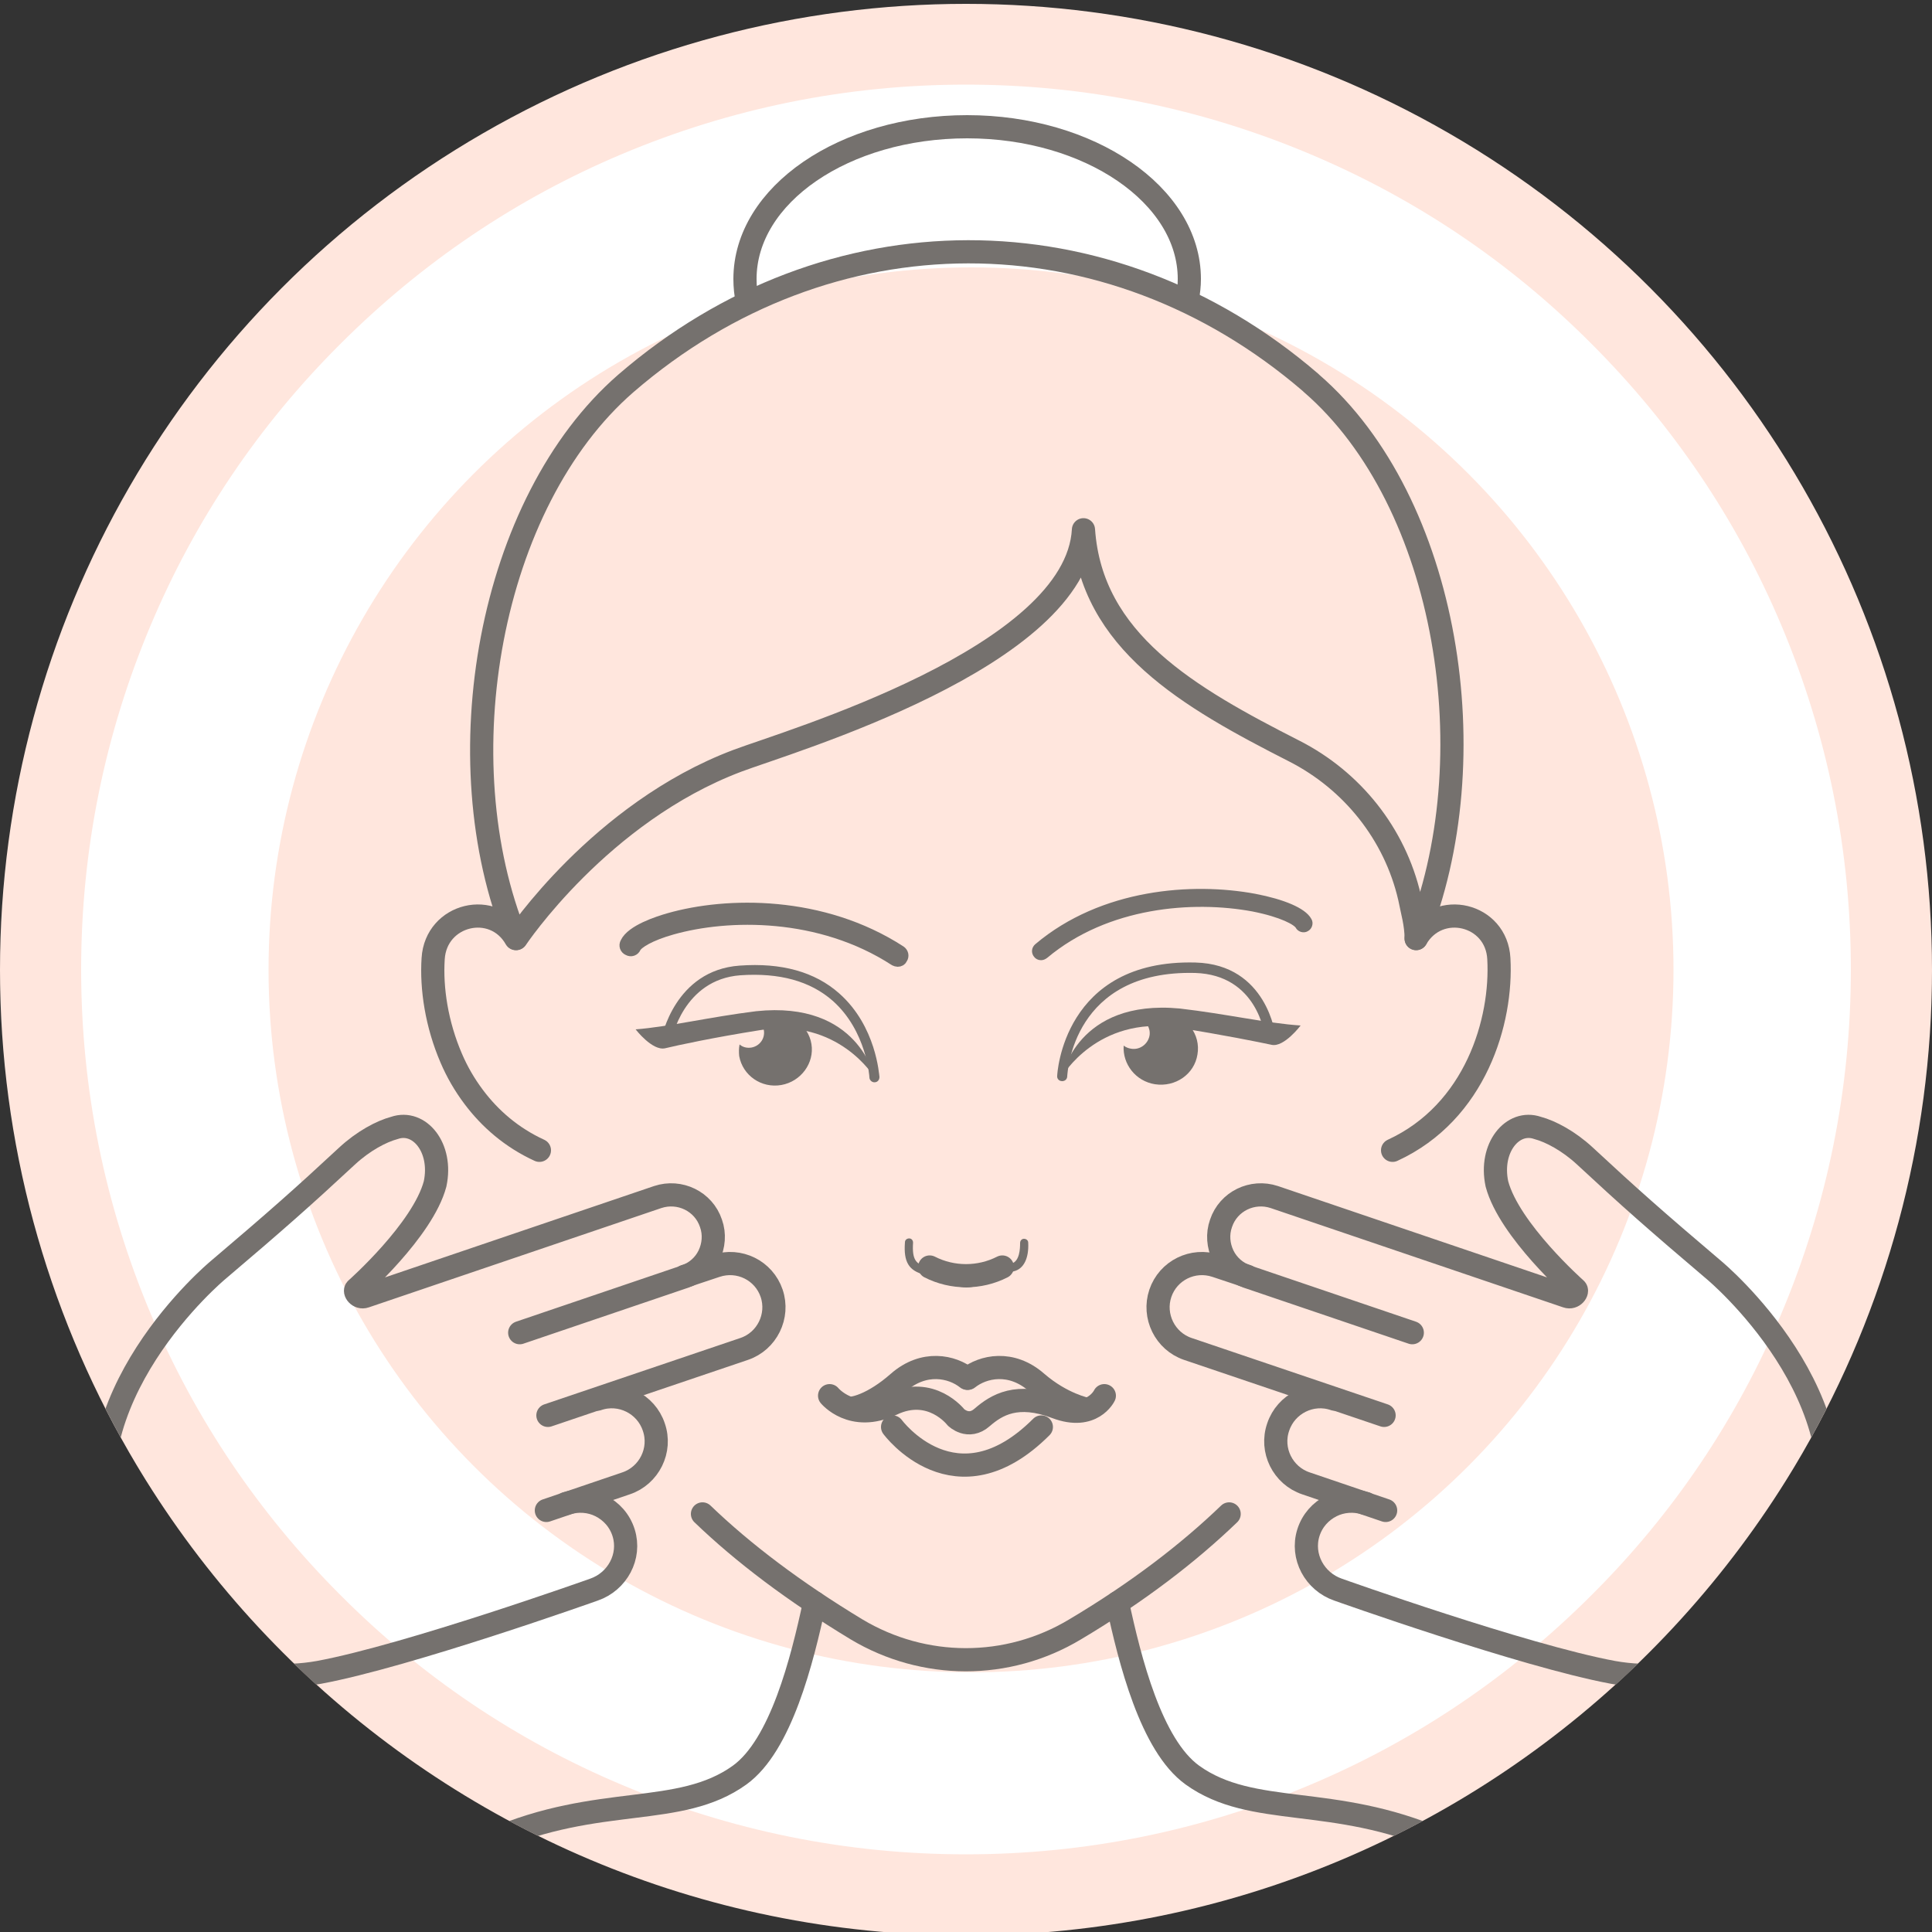<?xml version="1.0" encoding="utf-8"?>
<!-- Generator: Adobe Illustrator 26.1.0, SVG Export Plug-In . SVG Version: 6.00 Build 0)  -->
<svg version="1.1" id="Layer_1" xmlns="http://www.w3.org/2000/svg" xmlns:xlink="http://www.w3.org/1999/xlink" x="0px" y="0px"
	 viewBox="0 0 500 500" style="enable-background:new 0 0 500 500;" xml:space="preserve">
<rect x="0" y="0" width="500" height="500" fill="#333333" stroke="none"/>
<style type="text/css">
	.st0{clip-path:url(#SVGID_00000006666350377310881980000018065796563885443486_);}
	.st1{fill:#FFFFFF;}
	.st2{fill:#FFE6DD;}
	.st3{clip-path:url(#SVGID_00000006666350377310881980000018065796563885443486_);fill:none;}
	.st4{fill:none;stroke:#75716E;stroke-width:6;stroke-linecap:round;stroke-linejoin:round;stroke-miterlimit:10;}
	.st5{fill:#75716E;}
	.st6{fill:#75716E;stroke:#75716E;stroke-width:3;stroke-miterlimit:10;}
	.st7{fill:#75716E;stroke:#75716E;stroke-width:2;stroke-miterlimit:10;}
	
		.st8{fill-rule:evenodd;clip-rule:evenodd;fill:none;stroke:#75716E;stroke-width:6;stroke-linecap:round;stroke-linejoin:round;stroke-miterlimit:22.926;}
</style>
<g>
	<defs>
		<circle id="SVGID_1_" cx="250" cy="251" r="250"/>
	</defs>
	<clipPath id="SVGID_00000146486529097441715480000009446469262131240614_">
		<use xlink:href="#SVGID_1_"  style="overflow:visible;"/>
	</clipPath>
	<g style="clip-path:url(#SVGID_00000146486529097441715480000009446469262131240614_);">
		<path class="st1" d="M250,490.4c-64,0-124.1-24.9-169.4-70.1C35.4,375,10.5,314.9,10.5,250.9S35.4,126.8,80.6,81.5
			S186,11.4,250,11.4s124.1,24.9,169.4,70.1c45.2,45.2,70.1,105.4,70.1,169.4S464.6,375,419.4,420.3
			C374.1,465.5,314,490.4,250,490.4z"/>
		<path class="st2" d="M250,21.9c30.9,0,60.9,6.1,89.1,18c27.3,11.5,51.8,28,72.8,49.1c21,21,37.6,45.5,49.1,72.8
			c11.9,28.2,18,58.2,18,89.1s-6.1,60.9-18,89.1c-11.5,27.3-28,51.8-49.1,72.8c-21,21-45.5,37.6-72.8,49.1
			c-28.2,11.9-58.2,18-89.1,18s-60.9-6.1-89.1-18c-27.3-11.5-51.8-28-72.8-49.1c-21-21-37.6-45.5-49.1-72.8
			c-11.9-28.2-18-58.2-18-89.1s6.1-60.9,18-89.1C50.5,134.5,67,110,88.1,89c21-21,45.5-37.6,72.8-49.1C189.1,28,219.1,21.9,250,21.9
			 M250,0.9C111.9,0.9,0,112.8,0,250.9s111.9,250,250,250s250-111.9,250-250S388.1,0.9,250,0.9L250,0.9z"/>
	</g>
	
		<circle style="clip-path:url(#SVGID_00000146486529097441715480000009446469262131240614_);fill:none;" cx="250" cy="250.9" r="250"/>
	<g style="clip-path:url(#SVGID_00000146486529097441715480000009446469262131240614_);">
		<circle class="st2" cx="251.3" cy="251" r="181.8"/>
	</g>
	<g style="clip-path:url(#SVGID_00000146486529097441715480000009446469262131240614_);">
		<g>
			<g>
				<path class="st4" d="M240.6,327.9L240.6,327.9c5.9,3,12.9,3,18.8,0l0,0"/>
				<path class="st4" d="M366.5,242.9c18.9-46.2,8.4-113-27.1-143.7l-0.2-0.2c-52.5-45.2-124.8-45.1-177.2,0.2l0,0
					c-35.5,30.8-47.3,97.5-28.4,143.7c0,0,21.7-32.6,57.2-46c12.9-4.9,87.8-26.7,89.6-59.8c2,28.9,27.1,43.3,54.6,57.3
					c14.9,7.6,26,21.4,29.8,37.9C365.5,235.9,366.5,239.1,366.5,242.9z"/>
				<path class="st4" d="M193.4,78c-0.4-1.9-0.6-3.8-0.6-5.8c0-21.8,25.7-39.4,57.5-39.4c31.7,0,57.5,17.7,57.5,39.4
					c0,1.7-0.2,3.4-0.5,5.1"/>
				<g>
					<path class="st4" d="M127.3,476.3c27.8-12.1,48.5-5.7,64.1-16.9c10.7-7.7,16.2-29.7,19.4-44.6"/>
				</g>
				<g>
					<path class="st4" d="M366.5,242.9c5.8-10,20.8-6.4,21.4,5.2c0.9,16.1-6,39.7-27.5,49.6"/>
					<path class="st4" d="M181.8,391.8c10.5,10.1,23.7,20.1,39.9,29.9c17.4,10.4,39,10.5,56.5,0c16.3-9.7,29.4-19.8,39.9-29.9"/>
					<path class="st4" d="M139.6,297.7c-7.2-3.3-12.8-8.2-17-13.8c-2.4-3.2-4.3-6.5-5.8-10c-3.8-8.8-5.2-18.1-4.7-25.8
						c0.7-11.6,15.7-15.2,21.4-5.2"/>
				</g>
				<g>
					<path class="st4" d="M372.7,476.3c-27.8-12.1-48.5-5.7-64.1-16.9c-10.7-7.7-16.2-29.7-19.4-44.6"/>
				</g>
				<g>
					<path class="st5" d="M250.1,333.2c-1.8,0-4.3-1-6.6-1.9c-1.5-0.6-3-1.2-4.2-1.4c-4.1-1-5.5-3.3-5.1-8.4c0-0.6,0.5-1,1.1-1
						c0.6,0,1,0.5,1,1.1c-0.3,4.5,0.8,5.6,3.6,6.2c1.3,0.3,2.8,0.9,4.4,1.5c2.1,0.8,4.5,1.8,5.9,1.7c1.6,0,4.1-1.1,6.6-2.1
						c1.8-0.8,3.5-1.5,5-1.9c2.1-0.6,2.2-3.9,2.2-5.3c0-0.6,0.4-1.1,1-1.1c0.6,0,1.1,0.4,1.1,1c0.2,4.1-1.2,6.8-3.7,7.4
						c-1.3,0.3-3,1-4.7,1.8C254.9,332.1,252.1,333.2,250.1,333.2C250.1,333.2,250.1,333.2,250.1,333.2z"/>
				</g>
			</g>
			<g>
				<g>
					<path class="st4" d="M353.5,389.1c-3.1-1-6.3-0.7-8.9,0.6c-2.8,1.4-5,3.8-6,7c-1.9,6.1,1.6,12.6,7.7,14.7
						c0,0,48,17.1,71.1,21.4c9.4,1.7,19.1,0.7,27.8-3.1c10.2-4.4,20-13,25.7-29.8c12.8-37.8-27.2-71.1-27.2-71.1
						c-15.2-12.9-22.2-19.1-33.5-29.6c-4.2-3.9-8.9-6.4-12.3-7.3c-6.4-2.2-12.5,5.1-10.5,14.5c3.2,12,20.4,27.2,20.4,27.2
						c0.7,0.6-0.6,2.5-2.3,1.9l-75.7-25.7c-5.7-1.9-11.9,1.1-13.8,6.8c-1,2.8-0.7,5.8,0.5,8.3c1.2,2.5,3.4,4.5,6.3,5.5l42.7,14.5"/>
					<path class="st4" d="M358.6,390.9l-20.6-7c-6-2-9.3-8.6-7.2-14.6v0c2-6,8.6-9.3,14.6-7.2"/>
					<path class="st4" d="M322.8,330.3l-8.1-2.7c-6-2-12.4,1.2-14.4,7.1v0c-2,5.9,1.2,12.4,7.1,14.4l50.8,17.2"/>
				</g>
				<g>
					<path class="st4" d="M146.5,389.1c3.1-1,6.3-0.7,8.9,0.6c2.8,1.4,5,3.8,6,7c1.9,6.1-1.6,12.6-7.7,14.7c0,0-48,17.1-71.1,21.4
						c-9.4,1.7-19.1,0.7-27.8-3.1c-10.2-4.4-20-13-25.7-29.8c-12.8-37.8,27.2-71.1,27.2-71.1c15.2-12.9,22.2-19.1,33.5-29.6
						c4.2-3.9,8.9-6.4,12.3-7.3c6.4-2.2,12.5,5.1,10.5,14.5c-3.2,12-20.4,27.2-20.4,27.2c-0.7,0.6,0.6,2.5,2.3,1.9l75.7-25.7
						c5.7-1.9,11.9,1.1,13.8,6.8c1,2.8,0.7,5.8-0.5,8.3c-1.2,2.5-3.4,4.5-6.3,5.5l-42.7,14.5"/>
					<path class="st4" d="M141.4,390.9l20.6-7c6-2,9.3-8.6,7.2-14.6v0c-2-6-8.6-9.3-14.6-7.2"/>
					<path class="st4" d="M177.2,330.3l8.1-2.7c6-2,12.4,1.2,14.4,7.1v0c2,5.9-1.2,12.4-7.1,14.4l-50.8,17.2"/>
				</g>
			</g>
		</g>
	</g>
	
		<g id="XMLID_00000010289509589411029050000006661880242630069899_" style="clip-path:url(#SVGID_00000146486529097441715480000009446469262131240614_);">
		<path class="st6" d="M232.3,248.7c-0.2,0-0.5-0.1-0.7-0.2c-19.4-12.6-43.2-12.2-57.7-8.1c-5.7,1.6-8.9,3.6-9.5,4.8
			c-0.3,0.7-1.1,1-1.8,0.6c-0.7-0.3-1-1.1-0.6-1.8c1.5-3.2,8.3-5.4,11.1-6.2c15-4.3,39.7-4.7,59.9,8.4c0.6,0.4,0.8,1.2,0.4,1.8
			C233.2,248.5,232.8,248.7,232.3,248.7z"/>
	</g>
	
		<g id="XMLID_00000012467494877928295630000007527059823491902397_" style="clip-path:url(#SVGID_00000146486529097441715480000009446469262131240614_);">
		<path class="st7" d="M269.4,247.5c-0.4,0-0.8-0.2-1-0.5c-0.5-0.6-0.4-1.4,0.2-1.9c16.7-14.1,40-15.8,56.1-12.8
			c7.3,1.4,12.5,3.6,13.8,6c0.4,0.6,0.1,1.5-0.5,1.8c-0.6,0.4-1.5,0.1-1.8-0.5c-0.6-1.1-4.3-3.2-11.9-4.7
			c-15.6-2.9-37.9-1.2-53.9,12.2C270,247.4,269.7,247.5,269.4,247.5z"/>
	</g>
	<g style="clip-path:url(#SVGID_00000146486529097441715480000009446469262131240614_);">
		<g>
			<path class="st5" d="M301.8,262.1c-2.5-0.4-4.9,0.2-6.9,1.5c1.8,0.7,2.9,2.5,2.6,4.4c-0.4,2.2-2.5,3.8-4.8,3.4
				c-0.7-0.1-1.4-0.4-1.9-0.8c-0.3,4.8,3.1,9.2,8.1,10c5.3,0.8,10.2-2.6,11-7.7C310.8,267.7,307.1,262.9,301.8,262.1z"/>
			<g id="XMLID_00000122720465419804980140000011122855726221685933_">
				<path class="st5" d="M274.9,279.8C274.9,279.8,274.9,279.8,274.9,279.8c-0.8,0-1.4-0.6-1.3-1.4c0-0.3,1.5-30.2,35.8-29.3
					c18.5,0.5,20.7,18.8,20.7,19c0.1,0.7-0.4,1.4-1.2,1.5c-0.7,0.1-1.4-0.4-1.5-1.2c-0.1-0.7-2-16.1-18.1-16.6
					c-31.6-0.8-33,25.6-33.1,26.7C276.2,279.3,275.6,279.8,274.9,279.8z"/>
			</g>
			<path id="XMLID_00000106870390067032353070000000727497948652699580_" class="st5" d="M336.6,265.4c0,0-4.3,5.7-7.5,5
				c-3.3-0.7-12.6-2.6-24.7-4.5c-20.4-3-29.5,12.6-29.5,12.6s3.8-20,30.4-17.5C317.4,262.4,327.7,264.8,336.6,265.4z"/>
		</g>
		<g>
			<path class="st5" d="M210,270.2c-0.8-5-5.7-8.4-10.9-7.5c-1.3,0.2-2.4,0.7-3.4,1.3c1,0.5,1.8,1.5,2,2.7c0.3,2.1-1.1,4-3.2,4.4
				c-1.2,0.2-2.3-0.1-3.1-0.8c-0.2,1-0.2,2-0.1,3c0.9,5,5.7,8.4,10.9,7.5C207.3,279.9,210.8,275.1,210,270.2z"/>
			<g id="XMLID_00000006670133098675136130000004950353902229402808_">
				<path class="st5" d="M226.3,280.1c-0.7,0-1.3-0.6-1.3-1.3c0-0.1-0.7-12-9.5-19.8c-5.8-5.1-13.8-7.3-23.9-6.6
					c-14.8,1.1-17.8,16.6-17.8,16.8c-0.1,0.7-0.8,1.2-1.5,1.1c-0.7-0.1-1.2-0.8-1.1-1.5c0-0.2,3.4-17.7,20.2-18.9
					c10.8-0.8,19.5,1.6,25.8,7.2c9.6,8.5,10.3,21.1,10.4,21.6C227.6,279.5,227.1,280.1,226.3,280.1
					C226.3,280.1,226.3,280.1,226.3,280.1z"/>
			</g>
			<path id="XMLID_00000000211933426351849770000008051920061713228928_" class="st5" d="M164.5,266.4c0,0,4.3,5.6,7.6,4.9
				c3.3-0.8,12.6-2.8,24.6-4.7c20.3-3.3,29.6,12.2,29.6,12.2s-4.1-19.9-30.6-17.1C183.6,263.2,173.3,265.7,164.5,266.4z"/>
		</g>
	</g>
	
		<g id="XMLID_00000171699255820427870680000016125026520655055515_" style="clip-path:url(#SVGID_00000146486529097441715480000009446469262131240614_);">
		<path id="XMLID_00000175322879403823796530000015044553352802116251_" class="st8" d="M214.7,361.2c0,0,5.8,7.1,16.1,2.2
			c10.2-4.9,16.6,3.4,16.6,3.4s3.2,3.2,6.8,0c3.7-3.2,9-6.5,19.2-2.6c9.3,3.5,12.4-3,12.4-3"/>
		<path id="XMLID_00000046315627772172126640000000292111652466192566_" class="st8" d="M231,369.3c0,0,16.3,22.2,38.5,0"/>
		<path id="XMLID_00000042003861831391492400000012940003937509044872_" class="st8" d="M221.2,364.3c0,0,4.7-0.7,11.3-6.5
			c6.6-5.8,13.9-4.2,17.8-1.1"/>
		<path id="XMLID_00000096738395906810596510000013181917780905099195_" class="st8" d="M281.2,364.7c0,0-6.3-1.2-12.9-6.9
			c-6.6-5.8-13.9-4.2-17.8-1.1"/>
	</g>
</g>
</svg>
